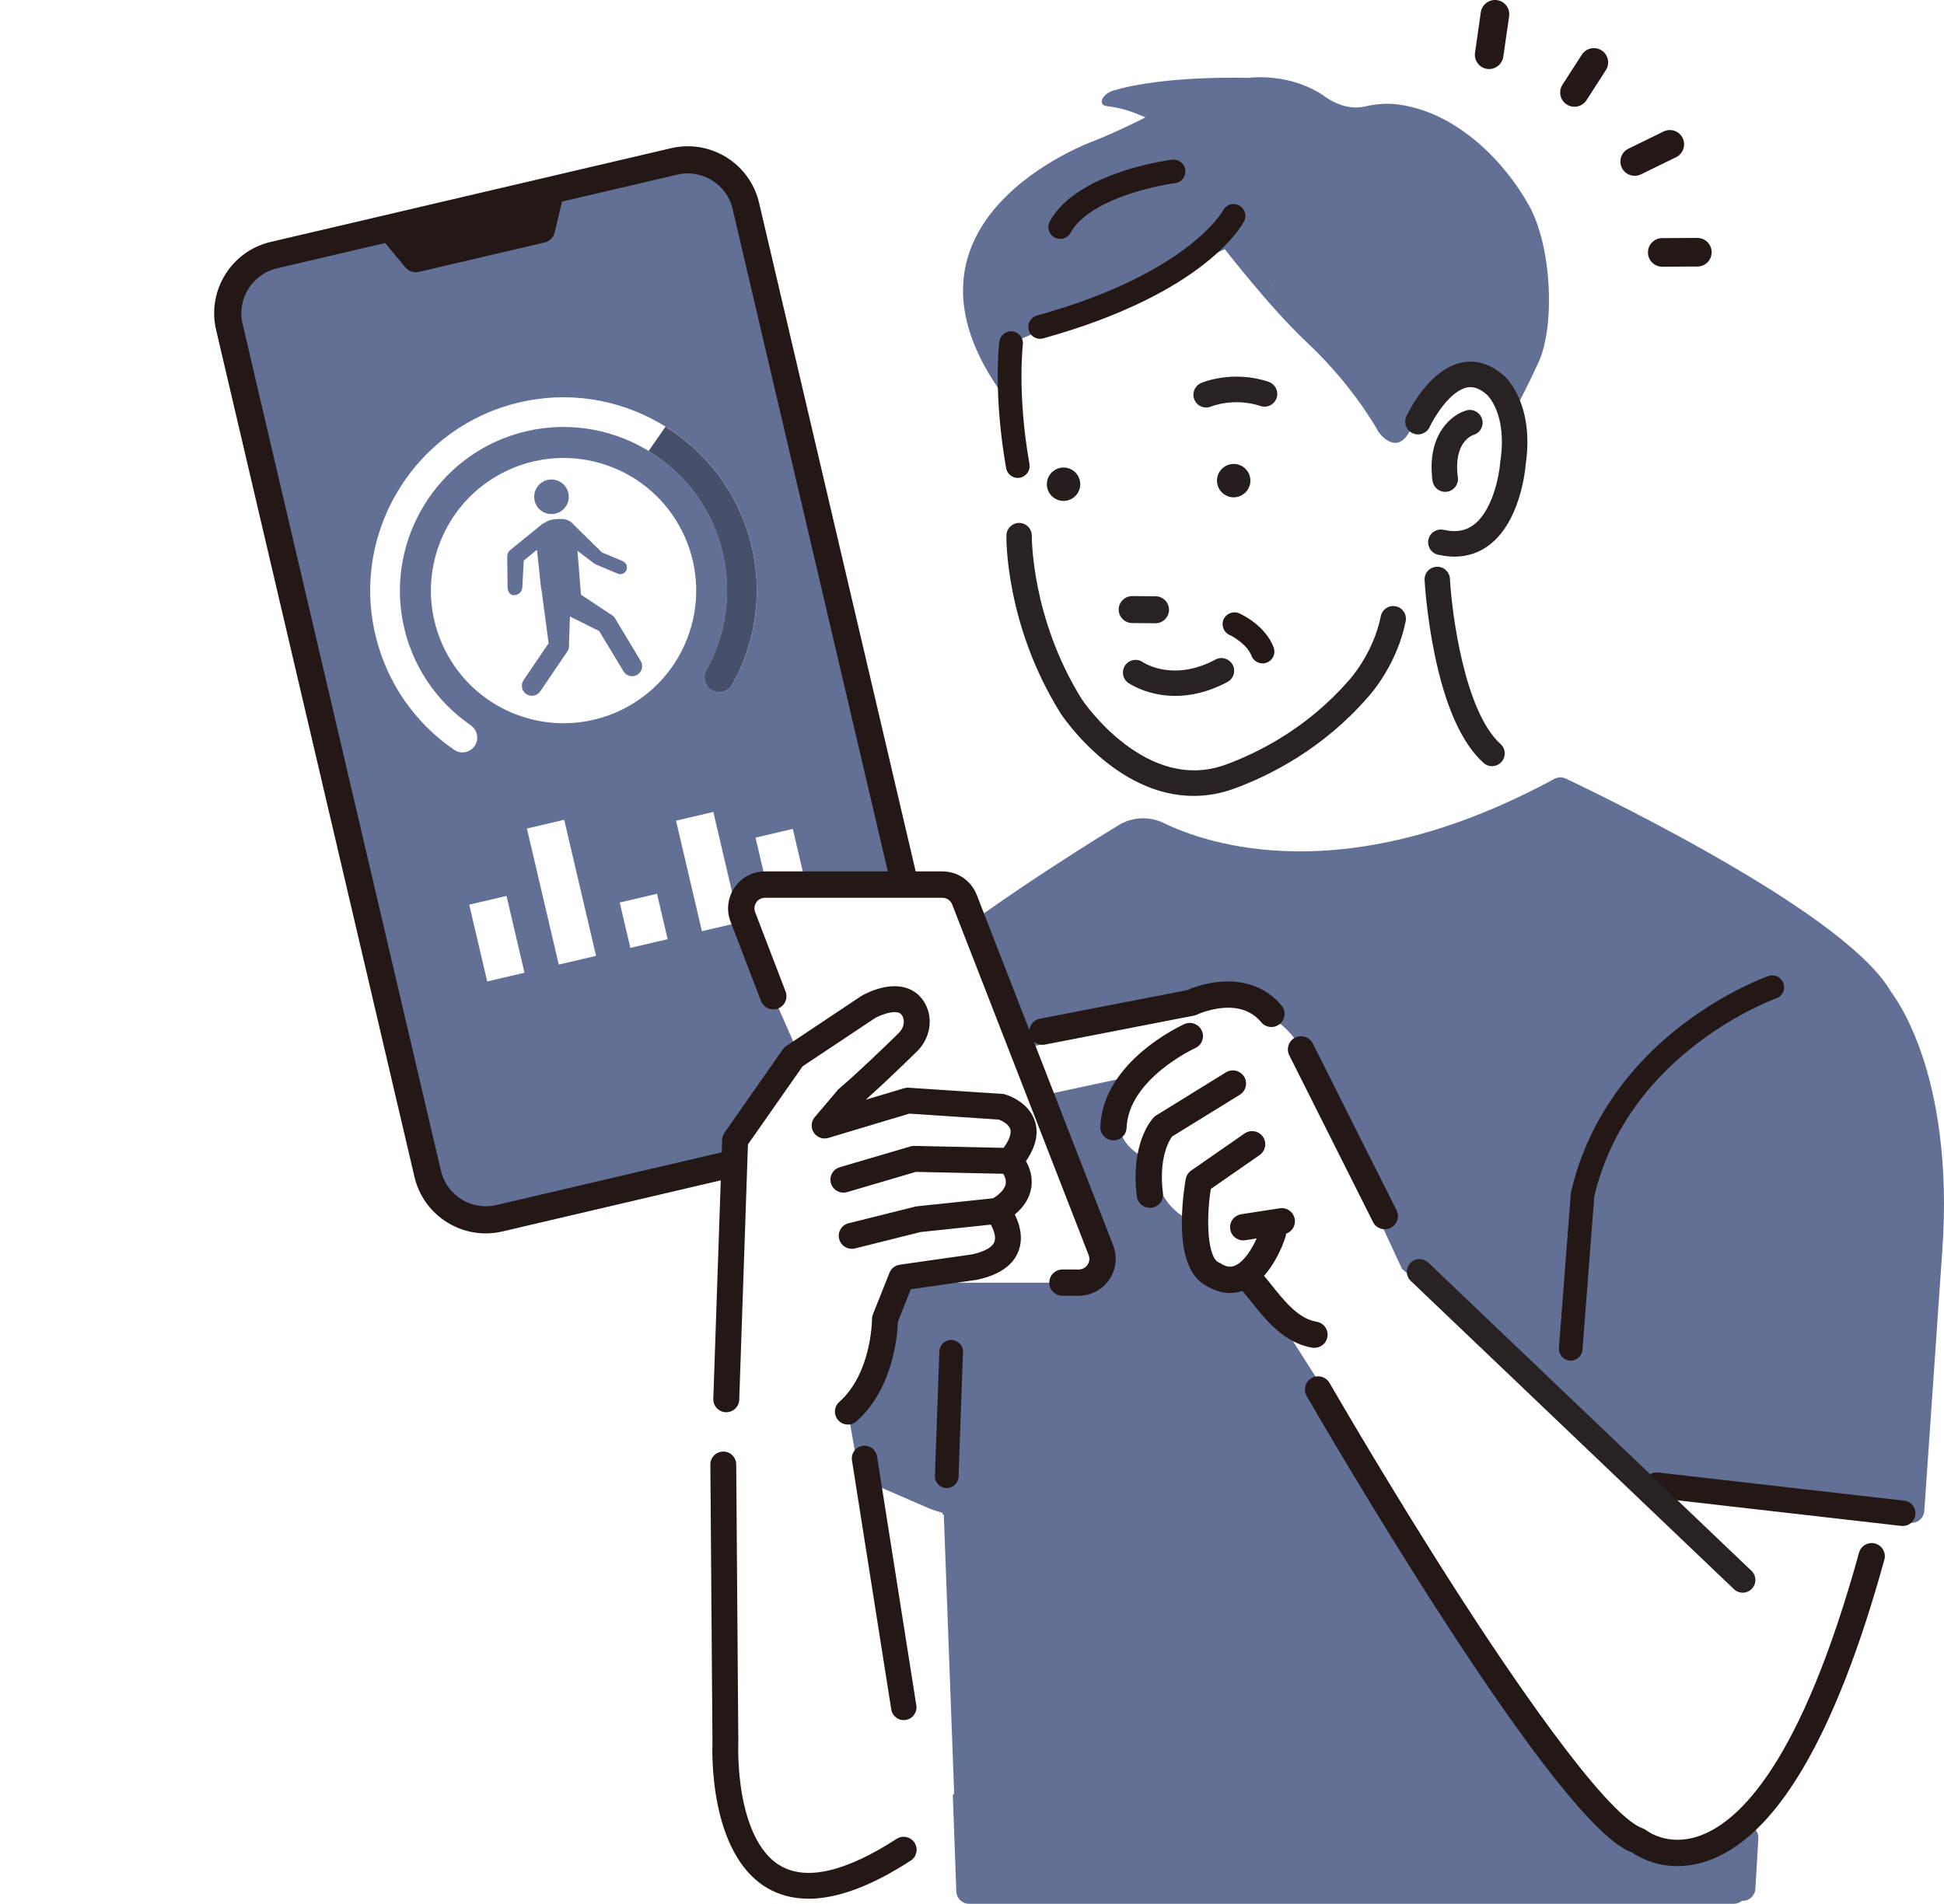 <?xml version="1.0" encoding="UTF-8"?><svg id="_レイヤー_2" xmlns="http://www.w3.org/2000/svg" xmlns:xlink="http://www.w3.org/1999/xlink" viewBox="0 0 296.95 290.87"><defs><style>.cls-1{fill:#629ed6;}.cls-1,.cls-2,.cls-3,.cls-4,.cls-5,.cls-6,.cls-7,.cls-8,.cls-9{stroke-width:0px;}.cls-2{fill:#46506b;}.cls-3{fill:none;}.cls-4{fill:#282322;}.cls-5{fill:url(#_新規パターンスウォッチ_13);opacity:.39;}.cls-10{clip-path:url(#clippath);}.cls-6{fill:#627096;}.cls-7{fill:#251e1c;}.cls-8{fill:#fff;}.cls-9{fill:#231815;}</style><clipPath id="clippath"><rect class="cls-3" y="0" width="33.62" height="33.62"/></clipPath><pattern id="_新規パターンスウォッチ_13" x="0" y="0" width="33.62" height="33.62" patternTransform="translate(2501.02 -5277.82) scale(.7)" patternUnits="userSpaceOnUse" viewBox="0 0 33.62 33.62"><rect class="cls-3" y="0" width="33.62" height="33.62"/><g class="cls-10"><path class="cls-8" d="M33.62,36.14c1.39,0,2.52-1.13,2.52-2.52s-1.13-2.52-2.52-2.52-2.52,1.13-2.52,2.52,1.13,2.52,2.52,2.52Z"/><path class="cls-8" d="M16.81,36.14c1.39,0,2.52-1.13,2.52-2.52s-1.13-2.52-2.52-2.52-2.52,1.13-2.52,2.52,1.13,2.52,2.52,2.52Z"/><path class="cls-8" d="M0,36.14c1.39,0,2.52-1.13,2.52-2.52s-1.13-2.52-2.52-2.52-2.52,1.13-2.52,2.52,1.13,2.52,2.52,2.52Z"/><path class="cls-8" d="M33.62,19.33c1.39,0,2.52-1.13,2.52-2.52s-1.13-2.52-2.52-2.52-2.52,1.13-2.52,2.52,1.13,2.52,2.52,2.52Z"/><path class="cls-8" d="M16.81,19.33c1.39,0,2.52-1.13,2.52-2.52s-1.13-2.52-2.52-2.52-2.52,1.13-2.52,2.52,1.13,2.52,2.52,2.52Z"/><path class="cls-8" d="M0,19.33c1.39,0,2.52-1.13,2.52-2.52s-1.13-2.52-2.52-2.52-2.52,1.13-2.52,2.52,1.13,2.52,2.52,2.52Z"/><path class="cls-8" d="M33.62,2.52c1.39,0,2.52-1.13,2.52-2.52s-1.13-2.52-2.52-2.52-2.52,1.13-2.52,2.52,1.13,2.52,2.52,2.52Z"/><path class="cls-8" d="M16.81,2.52c1.39,0,2.52-1.13,2.52-2.52s-1.13-2.52-2.52-2.52-2.52,1.13-2.52,2.52,1.13,2.52,2.52,2.52Z"/><path class="cls-8" d="M0,2.52c1.39,0,2.52-1.13,2.52-2.52S1.39-2.52,0-2.52-2.52-1.39-2.52,0-1.39,2.52,0,2.52Z"/><path class="cls-8" d="M-16.81,2.52c1.39,0,2.52-1.13,2.52-2.52s-1.13-2.52-2.52-2.52-2.52,1.13-2.52,2.52,1.13,2.52,2.52,2.52Z"/><path class="cls-8" d="M-16.81,0"/><path class="cls-8" d="M8.41,27.74c1.39,0,2.52-1.13,2.52-2.52s-1.13-2.52-2.52-2.52-2.52,1.13-2.52,2.52,1.13,2.52,2.52,2.52Z"/><path class="cls-8" d="M25.22,27.74c1.39,0,2.52-1.13,2.52-2.52s-1.13-2.52-2.52-2.52-2.52,1.13-2.52,2.52,1.13,2.52,2.52,2.52Z"/><path class="cls-8" d="M8.41,10.93c1.39,0,2.52-1.13,2.52-2.52s-1.13-2.52-2.52-2.52-2.52,1.13-2.52,2.52,1.13,2.52,2.52,2.52Z"/><path class="cls-8" d="M25.22,10.93c1.39,0,2.52-1.13,2.52-2.52s-1.13-2.52-2.52-2.52-2.52,1.13-2.52,2.52,1.13,2.52,2.52,2.52Z"/><path class="cls-8" d="M-8.41,10.93c1.39,0,2.52-1.13,2.52-2.52s-1.13-2.52-2.52-2.52-2.52,1.13-2.52,2.52,1.13,2.52,2.52,2.52Z"/><path class="cls-8" d="M-8.41,8.41"/></g></pattern></defs><g id="_背景"><circle class="cls-5" cx="110.68" cy="130.34" r="110.68"/><path class="cls-8" d="M219.68,84.78c-.02.07-.04.13-.06.2.02-.07.04-.13.06-.2l6.01-1.82,2.55-2.41s5.23-9.97,2.9-17.46c0,0,0,0,0,.01-.2-.66-.7-1.38-1.33-2.1-1.06-1.21-2.15-2.22-3.29-2.84-1.78.21-5.2.78-7.26,2.23-.9.93-1.71,2.01-1.71,2.82,0,0-.01.02-.04.07,0,0,0,0,0,0-.01.02-.02.04-.04.06-.01.02-.02.04-.04.06,0,.01-.02.03-.02.04-.02.03-.04.06-.06.09,0,.01-.01.02-.02.03-.02.03-.05.07-.07.11,0,.01-.01.02-.02.03-.03.04-.06.08-.09.12,0,0-.01.02-.02.03-.03.04-.07.09-.1.13,0,0-.01.02-.02.03-.04.05-.07.09-.11.14,0,0-.01.02-.02.03-.04.05-.08.1-.13.15,0,0-.02.02-.02.03-.04.05-.09.1-.14.15,0,0-.02.02-.02.03-.05.05-.1.1-.15.16,0,0-.02.02-.02.02-.05.05-.11.1-.16.16,0,0-.02.01-.02.02-.06.05-.11.1-.17.15,0,0-.02.01-.02.02-.06.05-.12.1-.19.15,0,0-.01,0-.02.01-.07.05-.13.1-.2.14,0,0,0,0,0,0-2.15,4.82-5.07.55-5.07.55-.27-.54-.73-1.3-1.3-2.17-2.75-4.23-6.02-8.08-9.69-11.54-5.5-5.17-12.44-14.14-12.44-14.14-13.92,6.45-32.63,14.35-32.63,14.35-.69.96,0,0-.26-.23,0,0-.51,3.9-.67,8.6-.02-.02-.03-.04-.05-.06.58,4.9,2.02,17.2,2.19,21.11,0,0,3.89,33.8,21.37,38.49,0,0,1.19.39,3.1.44,1.9.05-.19,9.23-.19,9.23,0,0,19.7,12.23,55.02-5.89,0,0-20.15-22.96-15.28-39.33ZM219.2,86.37c-.04.13-.07.25-.11.36.03-.1.07-.22.11-.36ZM218.95,87.22c-.02.05-.02.06,0,0h0Z"/><path class="cls-6" d="M233.55,31.39c-3.55-6.43-10.77-14.16-19.9-15.42-1.73-.24-3.48-.09-5.17.3-1.26.29-3.47.34-6.15-1.55,0,0-4.47-3.55-11.75-2.82,0,0-12.7-.43-20.59,1.96-1.51.46-2.46,2.16-.9,2.36,2.25.29,3.42.67,5.88,1.71,0,0-4.07,2.11-7.92,3.62,0,0-33.67,12.07-13.52,39.24.16-4.69.67-8.6.67-8.6.26.23-.43,1.19.26.23,0,0,18.7-7.9,32.63-14.35,0,0,6.94,8.97,12.44,14.14,3.67,3.45,6.94,7.31,9.69,11.54.57.87,1.03,1.63,1.3,2.17,0,0,2.91,4.27,5.07-.55,1.19-.79,1.96-2.16,1.96-2.16,0-1.43,2.52-3.68,3.61-4.53,3.17-2.47,6-.7,8.65,2.32.63.72,1.13,1.45,1.33,2.1,1.19-2.16,2.49-4.72,3.88-7.76,2.5-5.45,2.09-17.53-1.46-23.95Z"/><path class="cls-6" d="M293.59,161.18c-1.97-5.82-4.18-8.92-4.72-9.63-3.07-5.37-12.38-12.49-27.66-21.15-11.31-6.42-21.93-11.4-22.04-11.45-.56-.26-1.21-.24-1.75.05-13.73,7.45-26.98,11.17-39.36,11.07-10.09-.09-17.04-2.74-20.28-4.32-2.23-1.08-4.82-.96-6.93.33-6.77,4.14-23.69,14.79-34.45,24.2-.32.28-.54.65-.62,1.06l-14.8,70.85c-.21,1,.4,2,1.39,2.27l9.55,2.6c.24.36.6.65,1.05.78l11,3.29,2.11,57.86c.04,1.04.9,1.87,1.94,1.87h116.82c.47,0,.9-.17,1.23-.45h.13c1.03,0,1.88-.8,1.94-1.83l.45-7.7c.06-1.07-.75-1.99-1.82-2.05-.19-.01-.36.01-.54.05l-11.35-50.45,36.91,4.22c.53.06,1.05-.1,1.46-.44.41-.34.66-.83.69-1.36l2.72-39.38c1.08-14.36-1.07-24.41-3.07-30.31Z"/><path class="cls-9" d="M228.67.02c-1.19-.17-2.3.66-2.47,1.85l-.89,6.19c-.17,1.19.66,2.3,1.85,2.47.11.02.21.02.31.02,1.07,0,2-.8,2.16-1.87l.89-6.19c.08-.58-.06-1.15-.41-1.62-.35-.47-.86-.77-1.43-.85Z"/><path class="cls-9" d="M244.64,7.7c-1.01-.65-2.36-.36-3.01.65l-2.96,4.6c-.65,1.01-.36,2.36.65,3.01.35.23.76.35,1.18.35.75,0,1.43-.37,1.84-1l2.96-4.6c.65-1.01.36-2.36-.65-3.01Z"/><path class="cls-9" d="M257.03,21.09c-.53-1.08-1.84-1.53-2.92-1l-5.37,2.63c-1.08.53-1.53,1.84-1,2.92.37.75,1.12,1.22,1.96,1.22.33,0,.66-.07.96-.22l5.37-2.63c1.08-.53,1.53-1.84,1-2.92Z"/><path class="cls-9" d="M259.27,36.35l-5.37.03c-.58,0-1.13.23-1.54.65-.41.41-.63.96-.63,1.55,0,1.2.99,2.17,2.18,2.17h.01l5.37-.03c.58,0,1.13-.23,1.54-.65.41-.41.63-.96.63-1.55,0-1.2-.99-2.17-2.19-2.17Z"/><polygon class="cls-8" points="219.68 84.78 219.68 84.78 219.68 84.78 219.68 84.78"/><path class="cls-1" d="M194.41,44.09v-.82c-.03.08-.19.51,0,.82Z"/><path class="cls-7" d="M165,73.75c.13,1.4-.91,2.64-2.31,2.77-1.4.13-2.64-.91-2.77-2.31-.13-1.4.91-2.64,2.31-2.77,1.4-.13,2.64.91,2.77,2.31Z"/><path class="cls-7" d="M190.99,73.2c.13,1.4-.91,2.64-2.31,2.77-1.4.13-2.64-.91-2.77-2.31-.13-1.4.91-2.64,2.31-2.77,1.4-.13,2.64.91,2.77,2.31Z"/><path class="cls-4" d="M176.5,95.22c.05,0,.11,0,.16,0,.05,0,.1,0,.15-.02,1-.14,1.76-1.02,1.76-2.02,0-.55-.21-1.07-.59-1.46-.39-.39-.9-.61-1.45-.62l-3.56-.03c-.55,0-1.07.21-1.47.59-.39.39-.61.9-.62,1.45,0,1.14.91,2.07,2.05,2.08l3.56.03Z"/><path class="cls-4" d="M193.78,58.33c-5.53-1.84-10.11.1-10.31.19-.99.43-1.44,1.58-1.01,2.57.28.64.88,1.09,1.58,1.16h0c.33.04.67-.02.98-.15.03-.01,3.48-1.41,7.52-.07.22.07.45.11.67.1.8-.02,1.53-.54,1.8-1.33.17-.49.13-1.02-.11-1.49-.23-.47-.63-.81-1.13-.98Z"/><path class="cls-4" d="M182.34,121.6c-4.36,0-8.76-1.63-12.96-4.85-4.54-3.48-7.26-7.59-7.37-7.76,0-.01-.01-.02-.02-.04-8.4-13.45-8.27-26.6-8.26-27.15.02-1.07.91-1.92,1.97-1.91,1.07.02,1.92.9,1.91,1.97h0c0,.12-.1,12.58,7.66,25,.33.49,9.87,14.42,21.99,9.95,5.11-1.88,12.52-5.65,18.81-12.9.02-.02.03-.04.05-.05.03-.04,3.65-3.99,4.8-9.71.21-1.05,1.23-1.73,2.28-1.52,1.05.21,1.73,1.23,1.52,2.28-1.32,6.62-5.32,11.11-5.74,11.57-6.82,7.86-14.85,11.94-20.38,13.98-2.06.76-4.15,1.14-6.25,1.14Z"/><path class="cls-4" d="M179.53,106.32c-4.26,0-6.99-1.86-7.17-1.98-.88-.61-1.09-1.82-.48-2.7.61-.87,1.81-1.09,2.69-.48.22.15,4.69,3.04,11.09-.39.94-.51,2.12-.15,2.63.79.51.94.15,2.12-.79,2.63-2.99,1.6-5.7,2.13-7.98,2.13Z"/><path class="cls-4" d="M227.92,117.06c-.46,0-.93-.16-1.3-.5-3.34-3-5.87-8.66-7.52-16.81-1.2-5.9-1.48-10.91-1.49-11.12-.06-1.07.76-1.98,1.83-2.04,1.07-.06,1.98.76,2.04,1.83.29,5.35,2.25,20.32,7.73,25.25.8.72.86,1.94.14,2.74-.38.43-.91.64-1.44.64Z"/><path class="cls-8" d="M208.69,182.07l-9.96-21.73s-4.3-11.09-23.09-5.43l-21.06,5.89-.68,7.7,19.02-4.08s-6.68,9.67,3.68,13.21c0,0-.84,5.49,4.93,8.75h0c.63,4.54.23,7.92,8.34,10.27l4.34,3.09,33.51,52.53s17.66,33.06,32.15,29.43c0,0,14.04-1.81,29-49.36l-35.79-5.43-38.93-33.06-5.45-11.77Z"/><rect class="cls-6" x="49.11" y="29.83" width="81.04" height="151.12" rx="9.11" ry="9.11" transform="translate(-21.67 23.21) rotate(-13.18)"/><path class="cls-9" d="M102.61,23.07l-61.16,14.32c-5.77,1.35-9.36,7.14-8.01,12.91l30.3,129.4c1.35,5.77,7.14,9.36,12.91,8.01l61.16-14.32c5.77-1.35,9.36-7.14,8.01-12.91L115.52,31.08c-1.35-5.77-7.14-9.36-12.91-8.01ZM137.07,170.21l-61.16,14.32c-4.02.94-8.05-1.56-8.99-5.58L36.62,49.56c-.94-4.02,1.56-8.05,5.58-8.99l16.82-3.94c.04.06.08.12.12.17l3.13,3.77c.4.48,1.02.69,1.63.55l19.19-4.49c.61-.14,1.07-.61,1.22-1.21l1.13-4.76c.02-.07.03-.13.03-.21l17.88-4.19c4.02-.94,8.05,1.56,8.99,5.58l30.3,129.4c.94,4.02-1.56,8.05-5.58,8.99Z"/><path class="cls-9" d="M137.91,173.82l-61.16,14.32c-6.01,1.41-12.04-2.34-13.44-8.34L33.01,50.4c-1.41-6.01,2.34-12.04,8.34-13.44l61.16-14.32c6.01-1.41,12.04,2.34,13.44,8.34l30.3,129.4c1.41,6.01-2.34,12.04-8.34,13.44ZM41.55,37.82c-5.53,1.3-8.98,6.85-7.68,12.38l30.3,129.4c1.3,5.53,6.85,8.98,12.38,7.68l61.16-14.32c5.53-1.3,8.98-6.85,7.68-12.38L115.09,31.18c-1.3-5.53-6.85-8.98-12.38-7.68l-61.16,14.32ZM137.17,170.64l-61.16,14.32c-4.25,1-8.52-1.65-9.52-5.91L36.19,49.66c-1-4.25,1.65-8.52,5.91-9.52l17.13-4.01.17.27s.05.08.08.12l3.13,3.77c.29.35.74.5,1.19.4l19.19-4.49c.44-.1.78-.44.89-.88l1.13-4.76s.02-.09.02-.14l.03-.32,18.19-4.26c4.25-1,8.52,1.65,9.52,5.91l30.3,129.4c1,4.25-1.65,8.52-5.91,9.52ZM42.3,41c-3.78.88-6.13,4.68-5.25,8.46l30.3,129.4c.88,3.78,4.68,6.13,8.46,5.25l61.16-14.32c3.78-.88,6.13-4.68,5.25-8.46L111.91,31.93c-.88-3.78-4.68-6.13-8.46-5.25l-17.6,4.12-1.12,4.71c-.18.77-.78,1.36-1.55,1.54l-19.19,4.49c-.77.18-1.56-.09-2.07-.69l-3.09-3.72-16.54,3.87Z"/><circle class="cls-8" cx="86.08" cy="90.23" r="20.26" transform="translate(-27 142.8) rotate(-71.28)"/><path class="cls-8" d="M72.89,112.85h0c.06-.81-.32-1.59-.99-2.05-5.23-3.6-9.12-9.18-10.39-15.97-2.36-12.56,5.27-25.01,17.54-28.59,13.85-4.04,28.12,4.43,31.37,18.29,1.47,6.29.42,12.59-2.5,17.83-.4.71-.4,1.58.02,2.29h0c.89,1.49,3.07,1.48,3.92-.04,3.56-6.37,4.78-14.06,2.83-21.71-3.85-15.07-18.94-24.63-34.2-21.67-16.52,3.2-26.97,19.5-23.16,35.73,1.74,7.45,6.18,13.58,12.04,17.6,1.43.98,3.39.03,3.53-1.7Z"/><path class="cls-2" d="M101.67,65.18l-2.59,3.72c5.52,3.37,9.75,8.85,11.33,15.63,1.47,6.29.42,12.59-2.5,17.83-.4.71-.4,1.58.02,2.29.89,1.49,3.07,1.48,3.92-.04,3.56-6.37,4.78-14.06,2.83-21.71-1.95-7.61-6.76-13.82-13.02-17.71Z"/><rect class="cls-8" x="72.97" y="137.39" width="5.85" height="12.05" transform="translate(-30.7 21.08) rotate(-13.18)"/><rect class="cls-8" x="82.84" y="125.64" width="5.85" height="21.35" transform="translate(-28.82 23.14) rotate(-13.18)"/><rect class="cls-8" x="95.4" y="137.13" width="5.85" height="7.12" transform="translate(-29.49 26.12) rotate(-13.18)"/><rect class="cls-8" x="105.16" y="124.49" width="5.85" height="17.34" transform="translate(-27.51 28.15) rotate(-13.18)"/><rect class="cls-8" x="116.7" y="127.15" width="5.85" height="12.05" transform="translate(-27.21 30.78) rotate(-13.18)"/><path class="cls-6" d="M84.84,78.47c1.42-.33,2.3-1.75,1.97-3.17s-1.75-2.3-3.17-1.97c-1.42.33-2.3,1.75-1.97,3.17s1.75,2.3,3.17,1.97Z"/><path class="cls-6" d="M95.15,85.74l-3.22-1.35-4.32-4.25c-.35-.46-1.02-.77-1.27-.79-.38-.11-1.31-.06-1.73-.01-.53.06-1.02.25-1.42.53-.14.05-.28.12-.4.22l-4.84,3.94c-.28.23-.45.56-.47.92l.05,4.49c-.04.7.21,1.45.92,1.49.12,0,.24,0,.36-.03.54-.13.95-.6.98-1.18l.21-4.07,2.02-1.65.6,5.63c.02.17.05.34.1.51,0,0,0,0,0,0l1.08,8.14-3.8,5.6c-.49.69-.33,1.65.36,2.14.37.26.82.34,1.24.24.35-.08.67-.29.9-.6l4.14-6.09c.22-.32.32-.7.27-1.09l.15-4.29,4.46,2.22,3.7,6.12c.34.61,1.04.89,1.68.74.14-.03.28-.09.41-.16.74-.42.99-1.35.58-2.09l-3.92-6.51c-.15-.26-.36-.47-.62-.6l-4.61-3.06-.51-6.46-.03-.24,2.48,1.88c.09.08.19.14.29.19l3.38,1.42c.21.09.43.1.63.05.31-.07.58-.29.71-.6.22-.52-.03-1.12-.55-1.34Z"/><path class="cls-8" d="M123.72,142.61c0,1.06-.86,1.91-1.91,1.91s-1.91-.86-1.91-1.91.86-1.91,1.91-1.91,1.91.86,1.91,1.91Z"/><path class="cls-9" d="M200.79,205.92c.97,0,1.82-.7,1.98-1.69.18-1.09-.57-2.12-1.66-2.3-2.75-.44-4.86-3.08-6.9-5.63-.49-.62-.96-1.2-1.44-1.75-.72-.84-1.99-.93-2.83-.21-.84.72-.93,1.99-.21,2.83.43.5.87,1.05,1.34,1.64,2.28,2.85,5.12,6.4,9.39,7.09.11.02.21.03.32.03Z"/><path class="cls-8" d="M168.16,191.01l-20.84-53.55c-.54-1.39-1.89-2.31-3.38-2.31h-27.08c-2.55,0-4.3,2.55-3.39,4.93l4.65,12.12,19.29,43.77h27.37c2.55,0,4.31-2.57,3.38-4.95Z"/><path class="cls-9" d="M164.78,197.97h-2.49c-1.11,0-2.01-.9-2.01-2.01s.9-2.01,2.01-2.01h2.49c.54,0,1.03-.26,1.34-.71.31-.45.37-1,.17-1.5l-20.84-53.55c-.24-.63-.84-1.03-1.51-1.03h-27.08c-.54,0-1.03.26-1.33.7-.31.45-.37.99-.18,1.5l4.65,12.12c.4,1.04-.12,2.2-1.16,2.6-1.04.4-2.2-.12-2.6-1.16l-4.65-12.12c-.67-1.73-.43-3.68.62-5.22,1.05-1.53,2.79-2.45,4.65-2.45h27.08c2.34,0,4.41,1.41,5.26,3.59l20.84,53.55c.68,1.74.45,3.69-.6,5.23s-2.79,2.46-4.66,2.46Z"/><path class="cls-8" d="M152.99,169.1l-14.31-.95-12.72,3.81,3.5-4.13c3.08-2.64,7.07-6.5,9.24-8.62,1.29-1.27,1.77-3.25.92-4.86-1.84-3.51-6.99-.51-6.99-.51l-11.44,7.63-8.9,12.72-1.41,93.46c-1.81,14.49,9.06,19.92,9.06,19.92,6.99,7.72,25.81-13.58,25.81-13.58l-1.58-42.56-12.85-5.58-1.8-10.19c5.72-5.09,5.67-14.13,5.67-14.13l2.54-6.36,11.13-1.59c8.9-1.91,3.5-8.58,3.5-8.58,6.04-3.5,1.91-7.63,1.91-7.63,5.4-6.36-1.27-8.27-1.27-8.27Z"/><path class="cls-9" d="M129.52,217.64c-.55,0-1.09-.22-1.48-.66-.73-.82-.65-2.07.16-2.79,4.96-4.41,5-12.56,5-12.65,0-.25.05-.51.14-.74l2.54-6.36c.26-.66.86-1.12,1.56-1.22l11.06-1.58c1.9-.42,3.11-1.1,3.4-1.93.43-1.2-.77-3.06-1.09-3.46-.36-.45-.51-1.04-.41-1.61.11-.57.45-1.06.95-1.35.96-.56,2.14-1.43,2.28-2.47.15-1.04-.79-2.06-.8-2.07-.7-.73-.75-1.89-.09-2.67,1.24-1.46,1.82-2.75,1.59-3.55-.22-.76-1.23-1.28-1.74-1.48l-13.69-.91-12.37,3.71c-.84.25-1.74-.08-2.22-.81-.48-.73-.42-1.69.14-2.36l3.5-4.13c.07-.08.14-.16.22-.22,3.05-2.61,7.04-6.47,9.14-8.53.72-.71.95-1.77.56-2.53-.21-.4-.44-.51-.65-.57-1.03-.3-2.79.42-3.54.83l-11.08,7.38-8.35,11.93-1.33,39.01c-.04,1.09-.95,1.94-2.05,1.91-1.09-.04-1.95-.95-1.91-2.05l1.35-39.59c.01-.38.14-.75.36-1.07l8.9-12.72c.14-.2.32-.38.52-.51l11.44-7.63s.07-.04.1-.06c.37-.22,3.72-2.09,6.67-1.24,1.34.38,2.4,1.26,3.07,2.54,1.21,2.3.68,5.26-1.29,7.19-1.81,1.77-4.99,4.85-7.83,7.39l5.85-1.75c.23-.07.46-.09.7-.08l14.31.95c.14,0,.28.03.41.07.37.11,3.67,1.13,4.59,4.18.56,1.85.09,3.87-1.4,6.02.55.95,1.05,2.32.84,3.91-.21,1.59-1.06,3.01-2.54,4.24.7,1.4,1.33,3.43.61,5.47-.79,2.25-2.94,3.76-6.37,4.5-.04,0-.09.02-.13.02l-9.99,1.43-1.98,4.96c-.06,1.95-.66,10.18-6.32,15.22-.38.34-.85.5-1.31.5Z"/><path class="cls-9" d="M128.83,182.21c-.86,0-1.64-.56-1.9-1.42-.31-1.05.29-2.15,1.34-2.46l10.81-3.18c.2-.06.4-.09.6-.08l14.62.32c1.09.02,1.96.93,1.94,2.02-.02,1.09-.94,1.98-2.02,1.94l-14.32-.31-10.51,3.09c-.19.06-.37.08-.56.08Z"/><path class="cls-9" d="M130.1,190.79c-.89,0-1.69-.6-1.92-1.5-.27-1.06.38-2.14,1.44-2.4l10.17-2.54c.09-.02.18-.04.27-.05l12.08-1.27c1.09-.12,2.06.67,2.18,1.76.11,1.09-.67,2.06-1.76,2.18l-11.94,1.26-10.04,2.51c-.16.04-.32.06-.48.06Z"/><path class="cls-9" d="M290.65,233.14c-.07,0-.15,0-.22-.01l-37.58-4.3c-1.06-.12-1.83-1.08-1.71-2.15.12-1.07,1.08-1.83,2.15-1.71l37.58,4.3c1.06.12,1.83,1.08,1.71,2.15-.11.99-.95,1.72-1.93,1.72Z"/><path class="cls-4" d="M266.2,243.33c-.48,0-.96-.18-1.34-.54l-49.36-47.09c-.78-.74-.8-1.97-.06-2.74.74-.78,1.97-.8,2.74-.06l49.36,47.09c.78.74.8,1.97.06,2.74-.38.4-.89.6-1.4.6Z"/><path class="cls-9" d="M189.9,189.51c-.98,0-1.83-.71-1.98-1.71-.17-1.1.58-2.12,1.68-2.29l5.89-.91c1.1-.17,2.12.58,2.29,1.68.17,1.1-.58,2.12-1.68,2.29l-5.89.91c-.1.02-.21.02-.31.02Z"/><path class="cls-9" d="M187.9,197.55c-1.04,0-2.25-.27-3.58-1.09-.95-.58-1.24-1.82-.66-2.77.58-.95,1.82-1.24,2.77-.66,1.05.65,1.71.52,2.12.37,1.79-.66,3.38-3.79,3.97-5.61.34-1.06,1.47-1.64,2.53-1.3,1.06.34,1.64,1.47,1.3,2.52-.21.67-2.21,6.61-6.39,8.16-.55.21-1.25.37-2.06.37Z"/><path class="cls-9" d="M175.64,184.53c-1,0-1.87-.74-1.99-1.76-.99-7.95,2.19-11.64,2.56-12.03.12-.13.26-.25.42-.34l10.64-6.57c.94-.58,2.18-.29,2.77.66.58.94.29,2.18-.66,2.77l-10.35,6.38c-.47.66-2.06,3.34-1.39,8.64.14,1.1-.64,2.11-1.75,2.24-.08.01-.17.02-.25.02Z"/><path class="cls-9" d="M170.09,174.23s-.05,0-.08,0c-1.11-.04-1.97-.98-1.93-2.09.38-9.96,12.33-15.45,12.84-15.68,1.01-.46,2.2,0,2.66,1.01.46,1.01,0,2.2-1.01,2.66-.16.07-10.19,4.73-10.48,12.17-.04,1.08-.93,1.93-2.01,1.93Z"/><path class="cls-9" d="M185.37,196.76c-.28,0-.56-.06-.82-.18-2.66-1.2-4.02-4.47-4.02-9.73,0-3.46.57-6.6.6-6.73.1-.52.39-.98.83-1.29l8.15-5.66c.91-.63,2.16-.41,2.8.5.63.91.41,2.16-.5,2.8l-7.46,5.18c-.76,4.88-.47,10.49,1.25,11.26,1.01.46,1.46,1.65,1.01,2.66-.33.74-1.07,1.19-1.83,1.19Z"/><path class="cls-9" d="M239.94,207.88s-.09,0-.14,0c-1-.08-1.74-.95-1.67-1.94l1.81-23.55c0-.09.02-.18.04-.27,2.32-10.05,8.26-18.94,17.2-25.71,6.72-5.1,12.7-7.2,12.95-7.29.94-.33,1.97.17,2.3,1.12.33.94-.17,1.97-1.12,2.3h0c-.23.08-22.59,8.11-27.78,30.26l-1.8,23.41c-.07.95-.87,1.67-1.8,1.67Z"/><path class="cls-9" d="M123.49,290.08c-2.3,0-4.38-.53-6.22-1.59-9.02-5.2-8.49-21.14-8.44-22.34l-.32-42.41c0-1.09.89-1.97,1.98-1.97h0c1.09,0,1.98.89,1.97,1.99l.32,42.45s0,.06,0,.09c0,.04-.17,3.85.62,8.13.69,3.71,2.26,8.58,5.84,10.64,3.98,2.29,9.94.9,17.72-4.13.92-.59,2.14-.33,2.74.59.59.92.33,2.14-.59,2.74-5.99,3.88-11.22,5.82-15.63,5.82Z"/><path class="cls-9" d="M138.05,262.8c-.94,0-1.76-.68-1.91-1.64l-6-38.04c-.17-1.06.56-2.05,1.61-2.22,1.06-.17,2.05.56,2.22,1.61l6,38.04c.17,1.06-.56,2.05-1.61,2.22-.1.02-.2.02-.3.02Z"/><path class="cls-9" d="M159.22,159.63c-.94,0-1.78-.67-1.97-1.63-.21-1.09.5-2.14,1.59-2.36l22.51-4.37c3.27-1.48,10.13-2.78,14.4,2.34.71.85.6,2.12-.26,2.83-.85.71-2.12.6-2.83-.26-1.4-1.68-3.41-2.42-5.96-2.18-2.13.2-3.83,1-3.85,1.01-.15.07-.32.13-.49.16l-22.75,4.42c-.13.03-.26.04-.39.04Z"/><path class="cls-9" d="M211.53,187.81c-.74,0-1.45-.41-1.8-1.11l-12.79-25.47c-.5-.99-.1-2.2.89-2.7.99-.5,2.2-.1,2.7.89l12.79,25.47c.5.99.1,2.2-.89,2.7-.29.15-.6.21-.9.21Z"/><path class="cls-9" d="M256.26,285.11c-3.59,0-6.12-1.5-6.97-2.09-2.22-.83-8.55-4.17-29.52-36.7-10.69-16.58-20.08-32.87-20.17-33.03-.55-.96-.22-2.19.74-2.75.96-.55,2.19-.22,2.75.74.09.16,9.44,16.38,20.08,32.87,6.37,9.88,21.83,33.09,27.75,35.18.22.08.42.19.59.33.12.09,3.22,2.44,7.86.9,6.35-2.11,15.77-11.34,24.6-43.34.3-1.07,1.4-1.7,2.47-1.4,1.07.3,1.7,1.4,1.4,2.47-7.5,27.19-16.7,42.71-27.35,46.13-1.53.49-2.95.68-4.23.68Z"/><path class="cls-4" d="M229.69,57.37c-2.47-2.21-4.84-2.3-6.39-1.99-4.99,1.02-8.13,7.49-8.47,8.22-.45.98-.03,2.14.95,2.59.98.45,2.14.03,2.59-.94.71-1.5,3.11-5.52,5.73-6.05l-.03-.14h0l.06.13c.97-.18,1.95.18,2.99,1.11.13.12,3.15,2.95,2.06,10.21,0,.05-.01.1-.02.15-.14,1.92-1.15,7.38-4.07,9.54-1.24.92-2.73,1.17-4.56.75-.51-.11-1.03-.02-1.47.25-.44.28-.75.71-.86,1.22-.12.51-.02,1.03.25,1.47.28.44.71.75,1.22.86,1.25.28,2.45.36,3.58.23.22-.02.43-.06.64-.1,1.28-.24,2.47-.77,3.54-1.57,4.77-3.54,5.55-11.43,5.62-12.31,1.39-9.46-3.16-13.5-3.36-13.66Z"/><path class="cls-4" d="M220.98,75.13s.1-.01.14-.02c1.02-.19,1.71-1.15,1.57-2.18-.73-5.51,2.32-6.46,2.35-6.47,1.04-.29,1.65-1.37,1.36-2.4-.29-1.03-1.37-1.65-2.4-1.36-2.2.61-6.12,3.65-5.18,10.75.14,1.06,1.11,1.8,2.16,1.68Z"/><path class="cls-9" d="M158.88,51.77c-.79,0-1.52-.52-1.74-1.33-.27-.96.3-1.96,1.26-2.23,23.15-6.43,28.37-15.97,28.42-16.06.46-.88,1.55-1.23,2.43-.78.88.45,1.24,1.52.8,2.41-.22.45-5.74,10.99-30.68,17.91-.16.04-.32.07-.49.07Z"/><path class="cls-9" d="M161.94,36.49c-.29,0-.59-.07-.87-.22-.88-.48-1.19-1.58-.71-2.46,4.13-7.51,18.09-9.34,18.68-9.41.99-.12,1.9.58,2.02,1.57.12.99-.58,1.9-1.57,2.02-3.53.45-13.27,2.67-15.96,7.57-.33.6-.95.94-1.59.94Z"/><path class="cls-9" d="M192.85,101.35c-.73,0-1.42-.45-1.69-1.17-.62-1.64-2.67-2.87-3.34-3.17-.91-.41-1.32-1.48-.91-2.39.41-.91,1.48-1.32,2.39-.91.41.18,4,1.87,5.25,5.2.35.94-.12,1.98-1.06,2.33-.21.08-.42.12-.63.12Z"/><path class="cls-9" d="M155.47,73.02c-.86,0-1.62-.62-1.78-1.5-2-11.35-1.08-19-1.04-19.32.12-.99,1.03-1.69,2.02-1.57.99.12,1.69,1.03,1.57,2.02h0c0,.07-.89,7.47,1.01,18.24.17.98-.48,1.92-1.47,2.1-.11.02-.21.03-.32.03Z"/><path class="cls-9" d="M144.62,227.35s-.04,0-.07,0c-1-.04-1.78-.87-1.74-1.87l.68-19.02c.04-1,.87-1.79,1.87-1.74,1,.04,1.78.87,1.74,1.87l-.68,19.02c-.03.98-.84,1.74-1.81,1.74Z"/></g></svg>